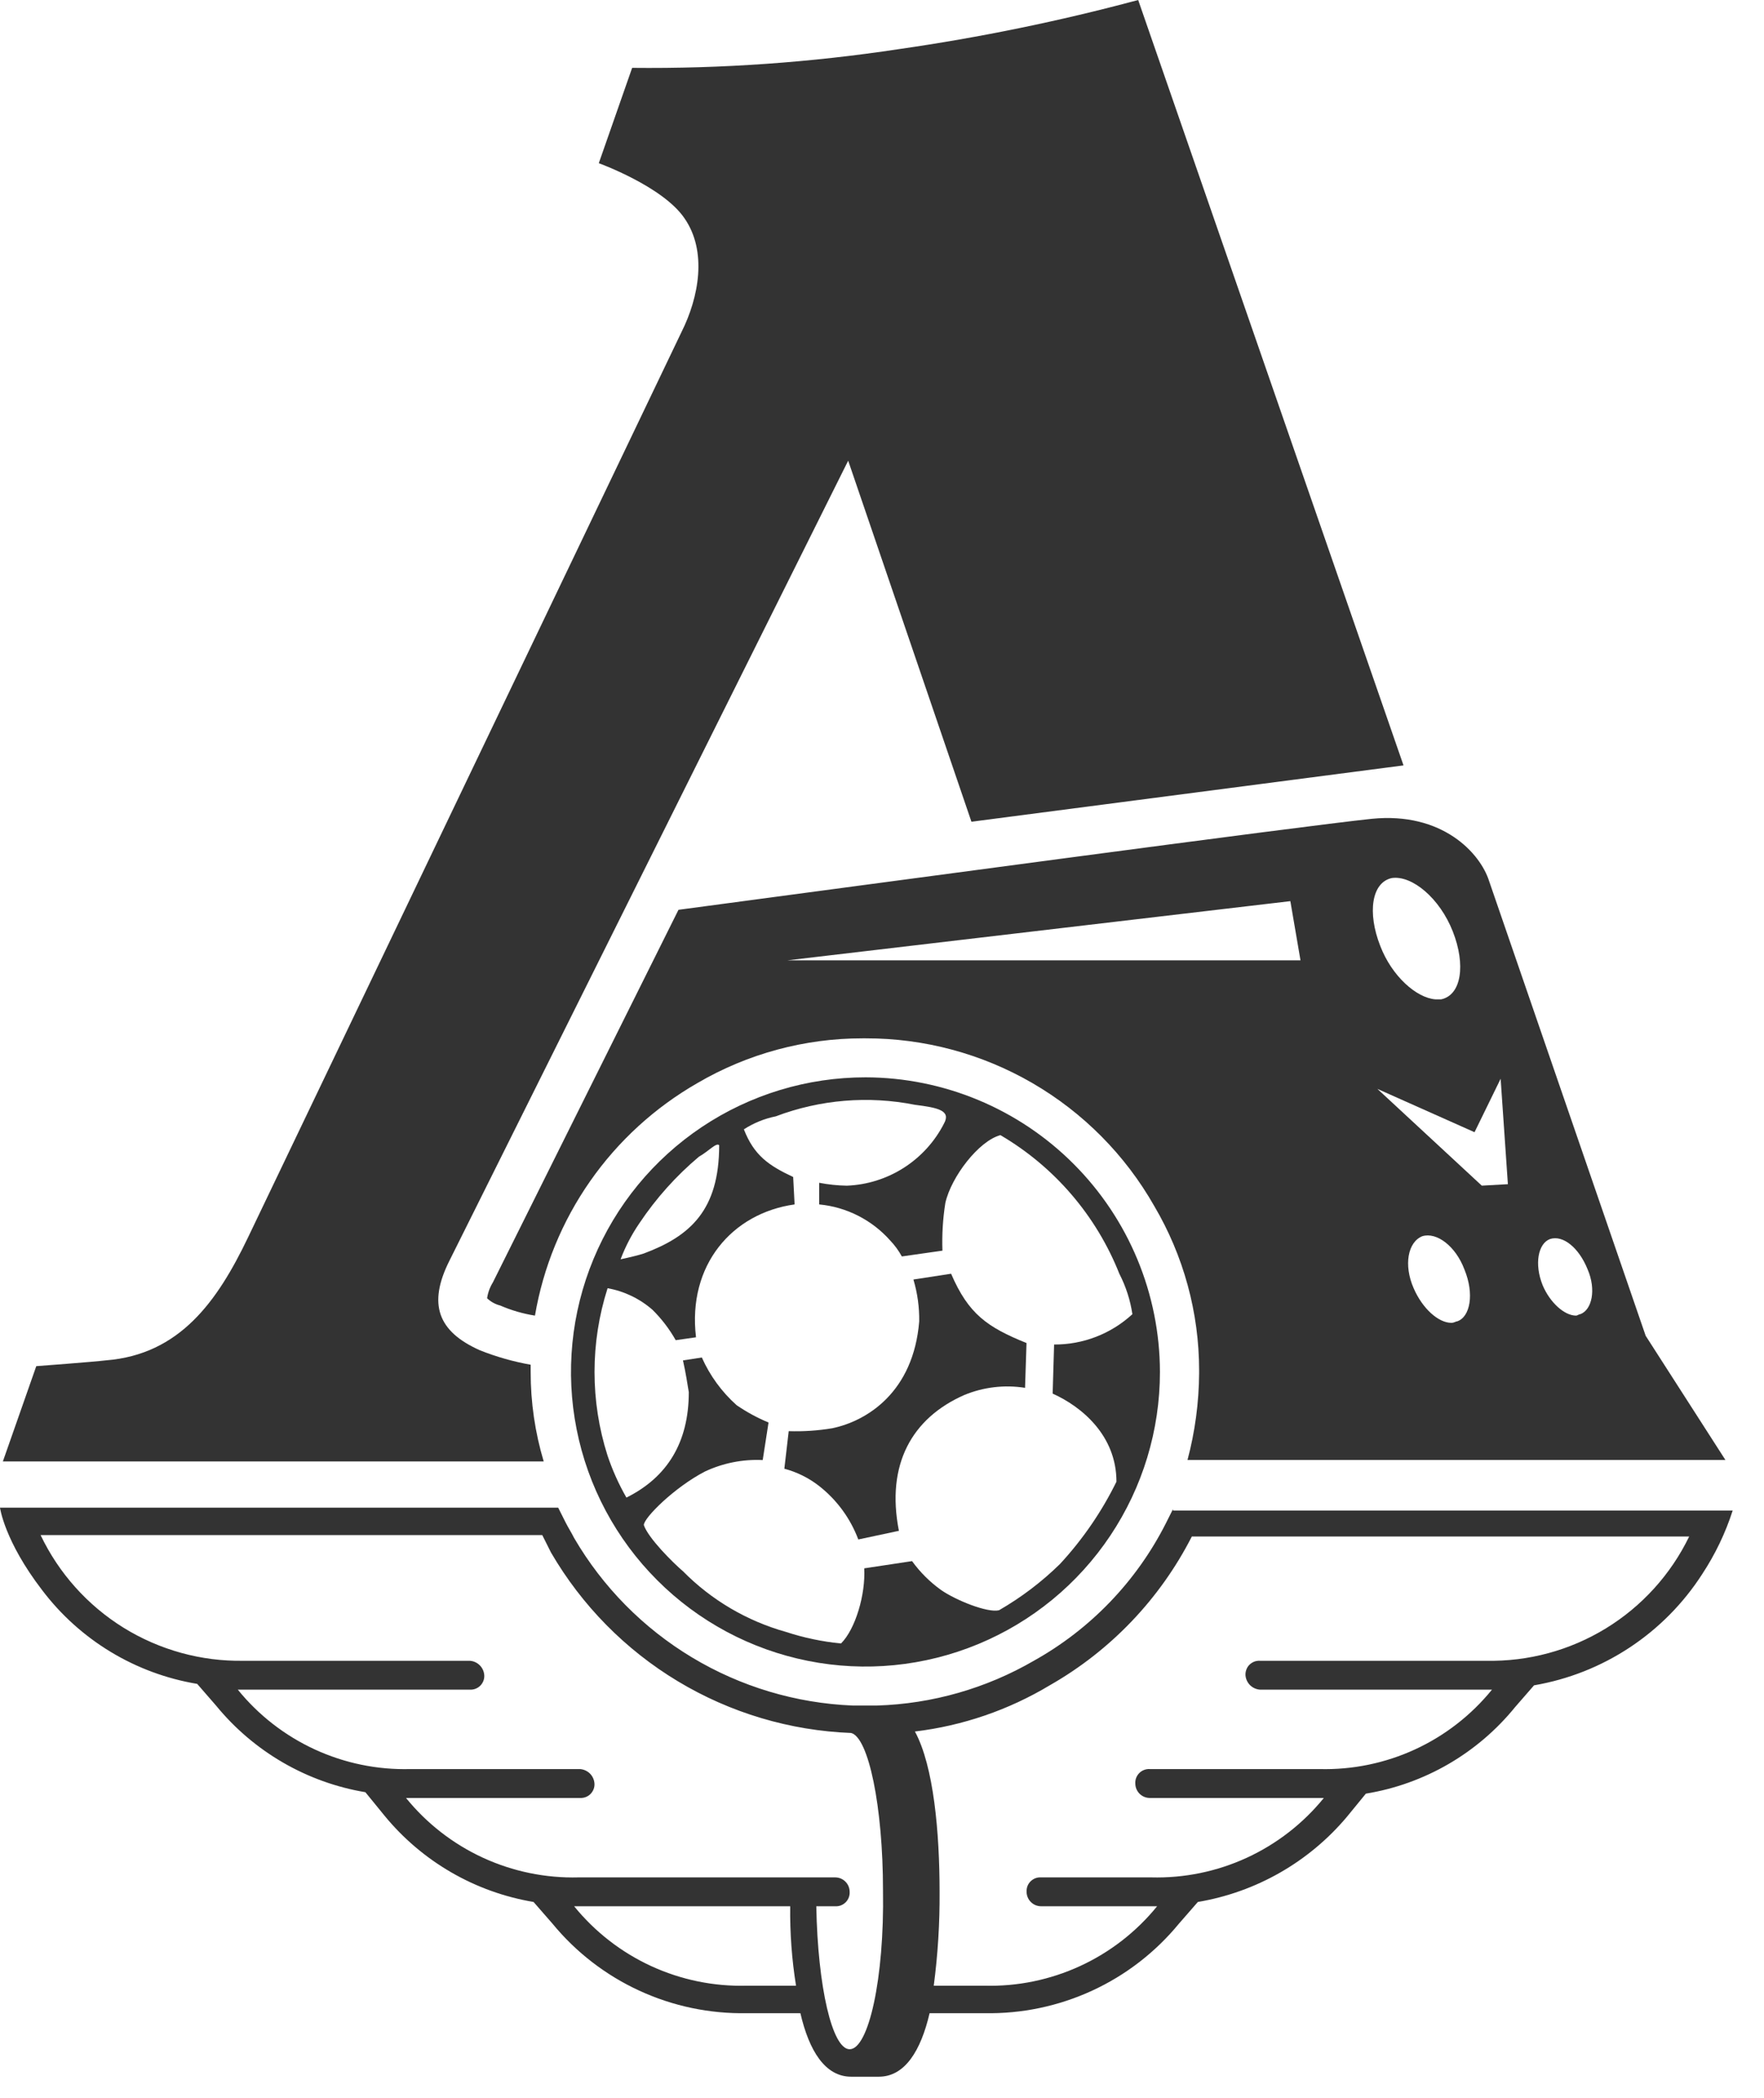 <?xml version="1.0" encoding="UTF-8"?> <svg xmlns="http://www.w3.org/2000/svg" width="53" height="63" viewBox="0 0 53 63" fill="none"> <g clip-path="url(#clip0_40_898)"> <path d="M15.944 41.201V40.985C15.422 40.892 14.91 40.747 14.418 40.551C13.154 39.987 12.849 39.163 13.503 37.862L25.484 13.835L29.187 24.678L42.169 22.986L34.197 0C31.833 0.635 29.432 1.127 27.009 1.475C24.357 1.877 21.676 2.066 18.993 2.038L17.991 4.901C17.991 4.901 19.908 5.595 20.561 6.549C21.258 7.546 20.997 8.934 20.474 9.975L7.449 37.168C6.534 39.076 5.401 40.681 3.18 40.854C2.831 40.898 1.09 41.028 1.09 41.028L0.086 43.89H16.336C16.075 43.018 15.943 42.112 15.944 41.201Z" fill="#333333"></path> <path d="M44.651 49.876H37.857C37.799 49.872 37.741 49.881 37.686 49.901C37.632 49.922 37.583 49.953 37.541 49.994C37.5 50.035 37.468 50.084 37.448 50.139C37.427 50.193 37.418 50.251 37.421 50.309C37.429 50.422 37.478 50.528 37.558 50.608C37.638 50.687 37.744 50.735 37.857 50.743H44.827C44.203 51.511 43.412 52.125 42.513 52.539C41.614 52.952 40.632 53.154 39.643 53.128H34.546C34.488 53.124 34.43 53.133 34.376 53.154C34.321 53.174 34.272 53.206 34.231 53.247C34.19 53.288 34.158 53.337 34.137 53.391C34.116 53.446 34.107 53.504 34.111 53.562C34.111 53.677 34.157 53.787 34.239 53.869C34.32 53.95 34.431 53.996 34.546 53.996H39.775C39.151 54.764 38.359 55.378 37.46 55.792C36.562 56.205 35.58 56.407 34.59 56.381H31.28C31.222 56.377 31.164 56.386 31.109 56.406C31.055 56.427 31.006 56.459 30.964 56.5C30.923 56.541 30.891 56.59 30.87 56.644C30.85 56.699 30.841 56.757 30.844 56.815C30.845 56.93 30.891 57.04 30.973 57.121C31.054 57.203 31.165 57.248 31.28 57.248H34.766C34.142 58.016 33.35 58.631 32.451 59.044C31.552 59.458 30.57 59.66 29.581 59.634H28.055C28.178 58.699 28.237 57.757 28.23 56.814C28.23 55.036 28.055 53.041 27.489 52C28.922 51.828 30.303 51.355 31.541 50.612C33.369 49.571 34.852 48.018 35.809 46.144H50.752C50.199 47.285 49.33 48.242 48.248 48.904C47.167 49.565 45.919 49.902 44.651 49.876ZM25.528 61.542C25.006 61.542 24.57 59.677 24.526 57.248H25.093C25.151 57.252 25.209 57.243 25.263 57.223C25.317 57.202 25.367 57.17 25.408 57.129C25.449 57.089 25.481 57.039 25.502 56.985C25.523 56.931 25.532 56.873 25.528 56.815C25.528 56.7 25.482 56.589 25.4 56.508C25.318 56.426 25.208 56.381 25.093 56.381H17.383C16.394 56.407 15.412 56.205 14.513 55.792C13.614 55.378 12.823 54.764 12.199 53.996H17.426C17.484 53.999 17.542 53.99 17.596 53.97C17.651 53.95 17.7 53.918 17.741 53.877C17.782 53.836 17.814 53.786 17.835 53.732C17.856 53.678 17.865 53.62 17.861 53.562C17.853 53.449 17.805 53.343 17.725 53.263C17.645 53.184 17.538 53.136 17.426 53.128H12.329C11.339 53.154 10.358 52.953 9.459 52.539C8.56 52.125 7.768 51.511 7.145 50.743H14.115C14.173 50.746 14.231 50.738 14.285 50.717C14.339 50.697 14.389 50.665 14.43 50.624C14.471 50.583 14.503 50.534 14.524 50.479C14.545 50.425 14.554 50.367 14.55 50.309C14.542 50.196 14.494 50.09 14.414 50.011C14.334 49.931 14.227 49.883 14.115 49.876H7.319C6.047 49.898 4.797 49.553 3.715 48.885C2.634 48.215 1.768 47.25 1.22 46.102H16.293L16.554 46.623C17.479 48.213 18.79 49.544 20.367 50.492C21.943 51.44 23.734 51.974 25.572 52.044C26.095 52.174 26.53 54.256 26.53 56.771C26.574 59.417 26.095 61.542 25.528 61.542ZM22.435 59.634C21.446 59.66 20.464 59.458 19.565 59.045C18.666 58.631 17.874 58.016 17.25 57.248H23.742C23.732 58.047 23.79 58.845 23.917 59.634H22.435ZM35.243 45.321L35.025 45.755C34.143 47.493 32.763 48.927 31.061 49.876C29.628 50.706 28.012 51.168 26.356 51.22H25.616C23.911 51.15 22.251 50.653 20.79 49.774C19.328 48.895 18.11 47.662 17.25 46.189C17.163 46.015 17.076 45.885 16.989 45.712L16.771 45.278H0C0 45.278 0.131 46.276 1.263 47.75C2.399 49.252 4.067 50.261 5.925 50.57L6.491 51.221C7.622 52.603 9.216 53.528 10.978 53.823L11.544 54.517C12.675 55.9 14.27 56.824 16.031 57.119L16.598 57.769C17.305 58.629 18.198 59.318 19.209 59.783C20.22 60.249 21.323 60.48 22.436 60.459H24.048C24.309 61.586 24.789 62.367 25.574 62.367H26.404C27.188 62.367 27.667 61.586 27.93 60.459H29.585C30.698 60.48 31.801 60.249 32.813 59.783C33.824 59.318 34.716 58.629 35.423 57.769L35.99 57.119C37.741 56.825 39.329 55.918 40.471 54.559L41.038 53.866C42.802 53.578 44.399 52.651 45.525 51.263L46.091 50.613C47.119 50.437 48.099 50.05 48.969 49.474C49.839 48.899 50.58 48.149 51.144 47.272C51.534 46.68 51.842 46.038 52.059 45.364H35.243V45.321Z" fill="#333333"></path> <path d="M43.65 27.973C44.042 28.971 43.911 29.882 43.301 30.012H43.125C42.559 29.968 41.819 29.318 41.47 28.407C41.078 27.41 41.209 26.499 41.819 26.369C42.429 26.282 43.258 26.976 43.65 27.973ZM44.303 34.002L45.087 32.397L45.305 35.563L44.521 35.607L41.384 32.701L44.303 34.002ZM46.569 37.211C46.961 37.081 47.44 37.472 47.701 38.122C47.962 38.729 47.832 39.336 47.483 39.466C47.44 39.466 47.396 39.51 47.352 39.51C47.004 39.51 46.569 39.119 46.35 38.599C46.089 37.95 46.22 37.341 46.569 37.211ZM43.78 39.683C43.737 39.683 43.693 39.727 43.606 39.727C43.214 39.727 42.735 39.293 42.473 38.686C42.168 37.992 42.299 37.298 42.735 37.125C43.17 36.994 43.737 37.428 43.998 38.122C44.303 38.859 44.172 39.553 43.78 39.683ZM23.653 28.841L38.769 27.063L39.074 28.841H23.653ZM41.209 24.591C39.119 24.807 25.918 26.586 20.385 27.323L14.809 38.512C14.719 38.658 14.659 38.82 14.635 38.989C14.745 39.094 14.88 39.169 15.027 39.206C15.361 39.351 15.713 39.453 16.073 39.51C16.321 38.058 16.887 36.679 17.731 35.472C18.575 34.265 19.675 33.26 20.953 32.527C22.459 31.646 24.174 31.182 25.919 31.183H26.008C27.769 31.18 29.499 31.645 31.021 32.528C32.544 33.412 33.806 34.684 34.677 36.214C35.561 37.711 36.028 39.418 36.028 41.157V41.243C36.022 42.122 35.905 42.996 35.679 43.846H51.841L49.445 40.116L44.739 26.455C44.477 25.631 43.345 24.374 41.21 24.591H41.209Z" fill="#333333"></path> <path d="M28.576 38.252L27.444 38.426C27.566 38.834 27.624 39.258 27.618 39.684C27.444 41.809 26.049 42.676 25.004 42.893C24.572 42.965 24.135 42.994 23.697 42.98L23.566 44.108C23.947 44.209 24.302 44.386 24.612 44.628C25.144 45.045 25.55 45.6 25.788 46.233L27.008 45.973C26.616 43.978 27.4 42.589 28.968 41.896C29.547 41.656 30.18 41.581 30.798 41.679L30.842 40.334C29.665 39.857 29.099 39.467 28.576 38.252Z" fill="#333333"></path> <path d="M34.023 39.467C33.383 40.057 32.542 40.383 31.671 40.378L31.627 41.852C32.498 42.242 33.544 43.11 33.544 44.498C33.101 45.4 32.529 46.233 31.847 46.97C31.298 47.508 30.683 47.974 30.017 48.358C29.668 48.444 28.71 48.054 28.274 47.75C27.939 47.51 27.645 47.217 27.403 46.883L25.966 47.1C26.009 47.88 25.704 48.922 25.269 49.356C24.706 49.302 24.151 49.185 23.614 49.009C22.442 48.681 21.375 48.053 20.52 47.187C20.215 46.927 19.475 46.19 19.344 45.8C19.344 45.583 20.259 44.672 21.174 44.195C21.718 43.939 22.316 43.819 22.916 43.848L23.091 42.72C22.754 42.581 22.433 42.406 22.132 42.2C21.686 41.802 21.33 41.314 21.087 40.768L20.52 40.855C20.608 41.245 20.651 41.549 20.695 41.809C20.695 43.327 20.041 44.368 18.821 44.975C18.592 44.576 18.402 44.154 18.255 43.718C17.732 42.081 17.732 40.323 18.255 38.687C18.756 38.777 19.223 39.002 19.606 39.337C19.879 39.607 20.113 39.914 20.302 40.248L20.912 40.161C20.651 37.993 22.001 36.432 23.874 36.171L23.831 35.347C23.09 35 22.655 34.697 22.35 33.916C22.642 33.727 22.967 33.594 23.308 33.526C24.642 33.021 26.091 32.901 27.49 33.179C28.187 33.266 28.579 33.352 28.362 33.743C28.085 34.285 27.668 34.743 27.155 35.071C26.642 35.399 26.051 35.584 25.442 35.608C25.164 35.603 24.887 35.574 24.613 35.521V36.171C25.436 36.249 26.199 36.637 26.748 37.256C26.884 37.399 27.001 37.559 27.096 37.733L28.316 37.559C28.299 37.08 28.328 36.601 28.403 36.128C28.577 35.347 29.405 34.263 30.058 34.09C31.68 35.04 32.938 36.506 33.631 38.253C33.827 38.633 33.96 39.043 34.023 39.467ZM19.212 36.734C19.71 35.989 20.311 35.317 20.998 34.739C21.303 34.566 21.52 34.306 21.608 34.392C21.608 36.344 20.736 37.125 19.342 37.645C19.212 37.689 18.863 37.775 18.646 37.819C18.79 37.436 18.98 37.072 19.212 36.734ZM26.008 32.354C24.258 32.353 22.547 32.871 21.091 33.843C19.636 34.815 18.501 36.196 17.831 37.813C17.16 39.429 16.984 41.209 17.325 42.925C17.666 44.642 18.508 46.219 19.746 47.456C20.983 48.694 22.559 49.537 24.276 49.879C25.992 50.221 27.771 50.046 29.388 49.376C31.005 48.707 32.388 47.573 33.36 46.117C34.332 44.662 34.851 42.952 34.851 41.201C34.846 38.857 33.913 36.611 32.255 34.953C30.598 33.295 28.352 32.36 26.008 32.354Z" fill="#333333"></path> </g> <defs> <clipPath id="clip0_40_898"> <rect width="52.059" height="62.366" fill="white"></rect> </clipPath> </defs> </svg> 